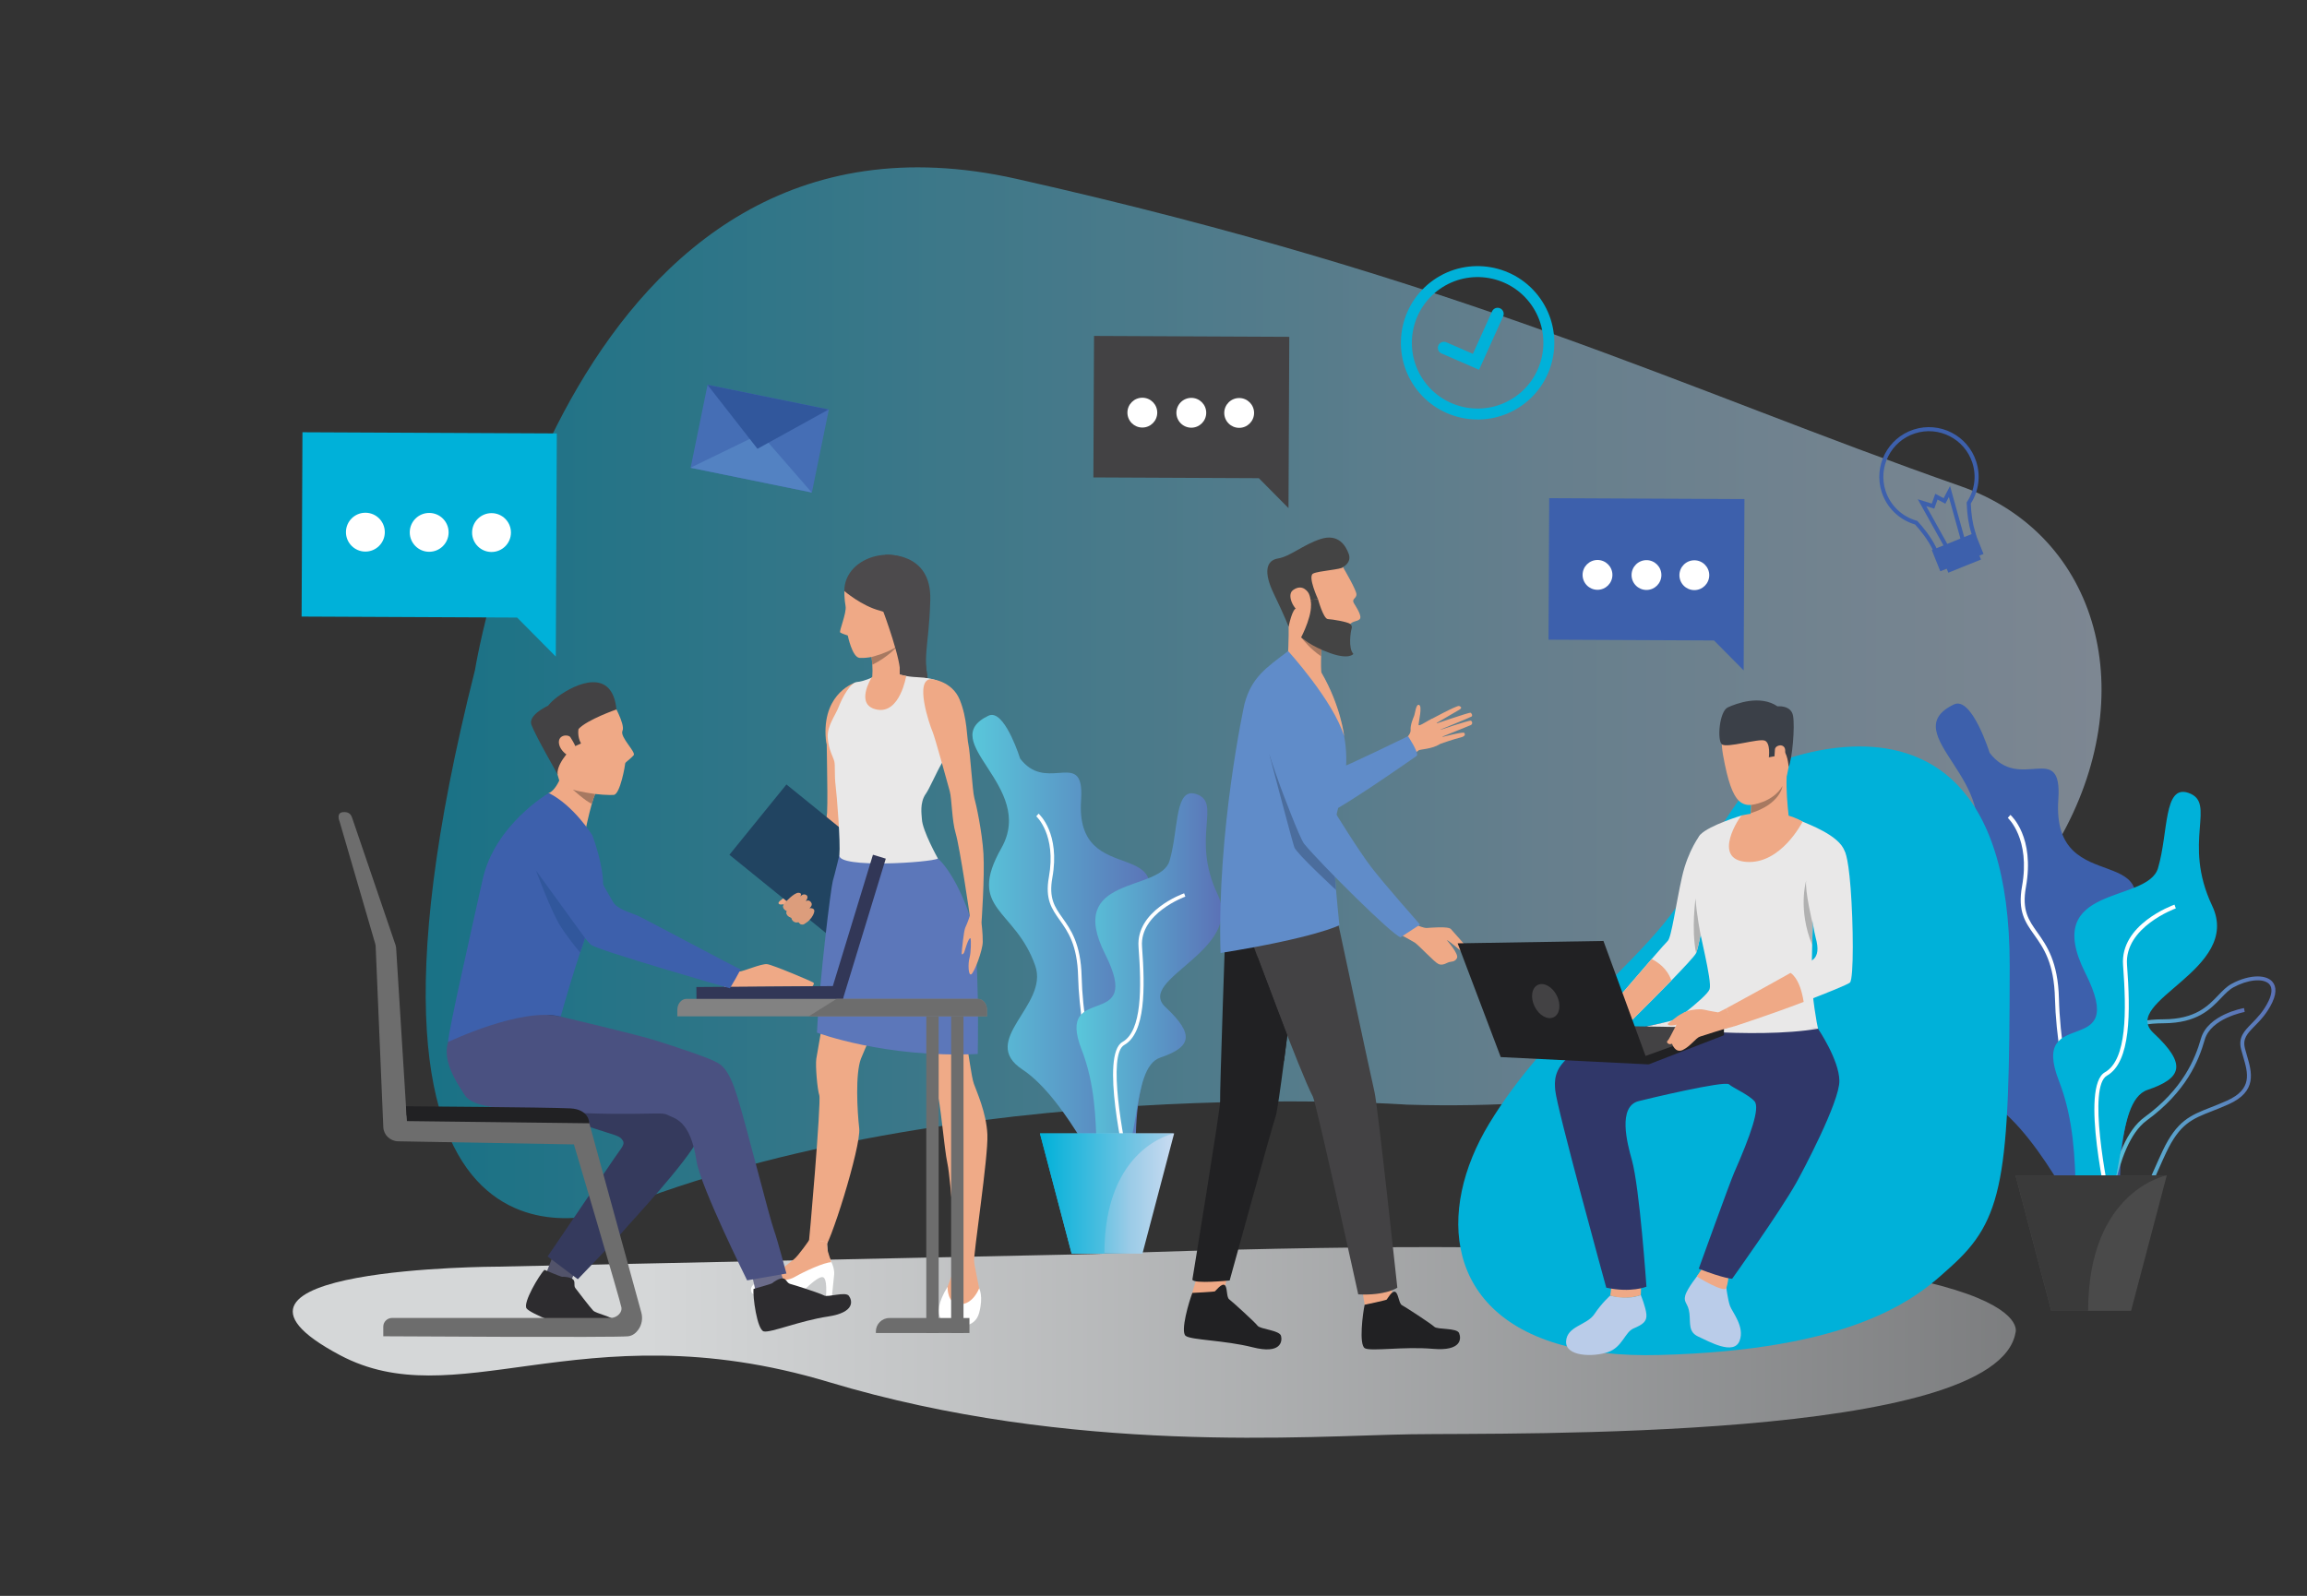 <svg xmlns="http://www.w3.org/2000/svg" xmlns:xlink="http://www.w3.org/1999/xlink" id="Layer_1" x="0px" y="0px" width="738.095px" height="510.714px" viewBox="0 0 738.095 510.714" xml:space="preserve"><rect x="0" y="0" width="738.095" height="510.714" fill="#333333" stroke="none"/><g>	<defs>		<rect id="SVGID_1_" width="738.095" height="510.714"></rect>	</defs>	<clipPath id="SVGID_2_">		<use xlink:href="#SVGID_1_"></use>	</clipPath>	<g clip-path="url(#SVGID_2_)">		<defs>			<rect id="SVGID_3_" x="657.241" width="80.854" height="406.082"></rect>		</defs>		<clipPath id="SVGID_4_">			<use xlink:href="#SVGID_3_"></use>		</clipPath>	</g>	<g clip-path="url(#SVGID_2_)">		<defs>			<path id="SVGID_5_" d="M349.813,401.332l-190.596,4.028c0,0-103.435,0.195-50.443,28.327c18.31,9.722,37.287,6.52,60.874,3.317    c25.05-3.4,55.299-6.801,95.466,5.278c77.987,23.453,153.722,17.218,186.254,16.722c32.532-0.495,187.435,2.423,193.475-32.543    c0,0,10.474-27.361-186.28-27.361C427.692,399.101,391.727,399.773,349.813,401.332"></path>		</defs>		<clipPath id="SVGID_6_">			<use xlink:href="#SVGID_5_"></use>		</clipPath>					<linearGradient id="SVGID_7_" gradientUnits="userSpaceOnUse" x1="0" y1="510.708" x2="1" y2="510.708" gradientTransform="matrix(551.273 0 0 -551.273 207.5 281972.656)">			<stop offset="0" style="stop-color:#D5D7D8"></stop>			<stop offset="1" style="stop-color:#656668"></stop>		</linearGradient>		<rect x="55.782" y="399.101" clip-path="url(#SVGID_6_)" fill="url(#SVGID_7_)" width="599.534" height="66.636"></rect>	</g>	<g clip-path="url(#SVGID_2_)">		<defs>			<rect id="SVGID_8_" width="738.095" height="510.714"></rect>		</defs>		<clipPath id="SVGID_9_">			<use xlink:href="#SVGID_8_"></use>		</clipPath>		<g opacity="0.5" clip-path="url(#SVGID_9_)">			<g>				<defs>					<rect id="SVGID_10_" x="136.195" y="53.56" width="536.167" height="336.283"></rect>				</defs>				<clipPath id="SVGID_11_">					<use xlink:href="#SVGID_10_"></use>				</clipPath>				<g clip-path="url(#SVGID_11_)">					<defs>						<path id="SVGID_12_" d="M151.976,214.381c0,0,30.162-189.324,173.244-157.138c143.081,32.186,212.803,67.039,302.104,98.369       c89.301,31.329,53.534,204.914-177.296,197.9c0,0-144.132-10.274-254.166,33.938       C195.863,387.449,99.156,423.661,151.976,214.381"></path>					</defs>					<clipPath id="SVGID_13_">						<use xlink:href="#SVGID_12_"></use>					</clipPath>											<linearGradient id="SVGID_14_" gradientUnits="userSpaceOnUse" x1="0" y1="510.71" x2="1" y2="510.71" gradientTransform="matrix(536.166 0 0 -536.166 136.25 274048.938)">						<stop offset="0" style="stop-color:#00B1D9"></stop>						<stop offset="0.666" style="stop-color:#9ACBE7"></stop>						<stop offset="1" style="stop-color:#C8DBF1"></stop>					</linearGradient>					<rect x="99.156" y="25.057" clip-path="url(#SVGID_13_)" fill="url(#SVGID_14_)" width="617.469" height="398.604"></rect>				</g>			</g>		</g>		<path clip-path="url(#SVGID_9_)" fill="#3D60AC" d="M625.14,225.436c5.72-2.734,11.413,15.475,11.413,15.475   c9.723,12.847,23.311-4.244,21.981,14.962c-2.325,33.606,38.682,10.567,19.763,45.653c-18.917,35.086,16.705,19.839,4.947,48.13   c-11.756,28.289,3.481,62.032-14.207,48.165c0,0-15.575-34.156-31.639-44.723c-16.063-10.569,9.623-23.108,4.598-37.463   c-7.299-20.847-24.888-20.027-12.207-42.432C642.471,250.799,605.694,234.736,625.14,225.436"></path>		<path clip-path="url(#SVGID_9_)" fill="#FFFFFF" d="M674.64,384.967c-7.669-5.393-16.642-42.972-17.178-65.354   c-0.274-11.465-3.663-16.243-6.653-20.458c-2.857-4.028-5.327-7.506-3.89-15.495c2.749-15.267-4.477-21.856-4.551-21.921   l0.836-0.955c0.323,0.282,7.847,7.079,4.964,23.102c-1.345,7.464,0.871,10.585,3.675,14.536c2.941,4.147,6.604,9.309,6.887,21.159   c0.576,24.022,9.749,59.504,16.639,64.351L674.64,384.967z"></path>	</g>	<g clip-path="url(#SVGID_2_)">		<defs>			<path id="SVGID_15_" d="M674.518,386.159c-2.487-0.504-4.105-1.785-4.813-3.811c-1.822-5.211,2.535-14.33,6.384-18.912    c0.282-0.336,6.898-8.4,6.17-19.942c-0.118-1.878-0.313-3.604-0.483-5.128c-0.451-4.035-0.777-6.951,0.72-8.634    c1.369-1.537,4.365-2.233,9.715-2.26c10.743-0.051,14.985-4.492,18.393-8.061c1.364-1.429,2.541-2.662,3.948-3.431    c4.542-2.479,9.412-2.978,11.329-1.16c1.456,1.38,0.768,3.744-0.064,5.485c-1.589,3.32-3.597,5.371-5.369,7.18    c-2.465,2.516-4.412,4.502-3.426,8.358c0.194,0.754,0.418,1.521,0.643,2.286c1.566,5.358,3.045,10.419-5.156,14.106    c-1.926,0.865-3.688,1.558-5.248,2.171c-6.49,2.545-10.777,4.228-15.373,13.929c-0.854,1.804-1.606,3.51-2.334,5.157    c-3.467,7.856-5.732,12.992-12.038,12.992C676.604,386.486,675.611,386.379,674.518,386.159 M713.942,314.87    c-1.579,0.863-2.882,2.225-4.259,3.666c-3.24,3.394-7.276,7.62-17.48,7.668c-5.818,0.026-9.006,0.831-10.657,2.687    c-1.873,2.104-1.52,5.256-1.032,9.618c0.17,1.506,0.362,3.217,0.479,5.064c0.693,11.021-5.813,18.974-5.876,19.05    c-3.886,4.631-8.677,14.232-6.61,20.143c0.866,2.479,2.805,4.039,5.76,4.635c1.18,0.24,2.252,0.353,3.241,0.353    c7.137-0.002,9.751-5.92,13.204-13.747c0.725-1.642,1.473-3.336,2.32-5.127c4.381-9.245,8.261-10.771,14.688-13.292    c1.572-0.616,3.352-1.315,5.306-2.193c9.21-4.139,7.427-10.237,5.854-15.619c-0.221-0.754-0.441-1.503-0.629-2.244    c-0.81-3.165,0.745-4.752,3.101-7.156c1.751-1.786,3.93-4.009,5.608-7.52c1.838-3.843,0.902-5.904-0.208-6.956    c-1.007-0.953-2.582-1.421-4.455-1.421C719.826,312.478,716.835,313.291,713.942,314.87"></path>		</defs>		<clipPath id="SVGID_16_">			<use xlink:href="#SVGID_15_"></use>		</clipPath>					<linearGradient id="SVGID_17_" gradientUnits="userSpaceOnUse" x1="0" y1="510.714" x2="1" y2="510.714" gradientTransform="matrix(59.991 0 0 -59.991 668 30988.375)">			<stop offset="0" style="stop-color:#59C7DB"></stop>			<stop offset="1" style="stop-color:#5B71B6"></stop>		</linearGradient>		<rect x="666.439" y="312.478" clip-path="url(#SVGID_16_)" fill="url(#SVGID_17_)" width="62.357" height="75.275"></rect>	</g>	<g clip-path="url(#SVGID_2_)">		<defs>			<path id="SVGID_18_" d="M704.16,332.387c-1.855,6.495-5.75,16.173-18.104,25.179c-11.259,8.207-12.856,36.252-12.919,37.441    l1.266,0.066c0.015-0.284,1.624-28.628,12.4-36.481c12.671-9.239,16.67-19.181,18.577-25.855    c1.968-6.889,12.678-8.862,12.785-8.883l-0.221-1.25C717.472,322.687,706.347,324.733,704.16,332.387"></path>		</defs>		<clipPath id="SVGID_19_">			<use xlink:href="#SVGID_18_"></use>		</clipPath>					<linearGradient id="SVGID_20_" gradientUnits="userSpaceOnUse" x1="-4.882813e-004" y1="510.714" x2="1" y2="510.714" gradientTransform="matrix(45.028 0 0 -45.028 673.125 23355.363)">			<stop offset="0" style="stop-color:#59C7DB"></stop>			<stop offset="1" style="stop-color:#5B71B6"></stop>		</linearGradient>		<rect x="673.137" y="322.604" clip-path="url(#SVGID_19_)" fill="url(#SVGID_20_)" width="45.028" height="72.47"></rect>	</g>	<g clip-path="url(#SVGID_2_)">		<defs>			<rect id="SVGID_21_" width="738.095" height="510.714"></rect>		</defs>		<clipPath id="SVGID_22_">			<use xlink:href="#SVGID_21_"></use>		</clipPath>		<path clip-path="url(#SVGID_22_)" fill="#00B1D9" d="M700.148,253.739c-8.003-2.744-6.341,12.681-9.723,24.094   c-3.382,11.414-37.622,4.979-23.249,33.559c14.37,28.58-18.177,9.56-8.455,34.499c9.724,24.94,0.846,51.614,11.414,44.829   c10.566-6.785,5.938-38.19,16.927-41.923c10.99-3.732,12.784-8.083,1.902-18.229c-10.882-10.145,28.515-20.219,18.791-40.702   C698.035,269.38,709.395,256.91,700.148,253.739"></path>		<path clip-path="url(#SVGID_22_)" fill="#FFFFFF" d="M675.039,389.526c-1.007-4.271-9.603-41.846-1.583-46.387   c7.07-4.003,6.896-19.572,5.793-34.274c-0.976-13.016,15.739-19.098,16.451-19.352l0.424,1.196   c-0.165,0.059-16.515,6.013-15.61,18.061c1.133,15.1,1.254,31.12-6.431,35.473c-6.092,3.449-0.483,33.646,2.19,44.991   L675.039,389.526z"></path>		<polygon clip-path="url(#SVGID_22_)" fill="#4A4A4A" points="693.232,376.146 681.807,419.498 656.27,419.498 644.843,376.146      "></polygon>		<path clip-path="url(#SVGID_22_)" fill="#3A3A3A" d="M693.232,376.146c0,0-25.155,4.724-25.155,43.352H656.27l-11.427-43.352   H693.232z"></path>	</g>	<g clip-path="url(#SVGID_2_)">		<defs>			<path id="SVGID_23_" d="M316.258,229.036c-17.25,8.249,15.375,22.5,4.125,42.375c-11.249,19.875,4.353,19.148,10.829,37.643    c4.456,12.732-18.328,23.856-4.079,33.231s28.067,39.674,28.067,39.674c15.69,12.301,2.174-17.632,12.604-42.729    c10.428-25.097-21.173-11.569-4.39-42.694c16.782-31.124-19.595-10.688-17.532-40.499c0.646-9.335-2.681-9.003-7.242-8.67    c-3.76,0.274-8.36,0.549-12.259-4.603c0,0-4.368-13.976-9.062-13.976C316.967,228.787,316.612,228.866,316.258,229.036"></path>		</defs>		<clipPath id="SVGID_24_">			<use xlink:href="#SVGID_23_"></use>		</clipPath>					<linearGradient id="SVGID_25_" gradientUnits="userSpaceOnUse" x1="0" y1="510.633" x2="1" y2="510.633" gradientTransform="matrix(58.849 0 0 -58.849 311.125 30361.973)">			<stop offset="0" style="stop-color:#59C7DB"></stop>			<stop offset="1" style="stop-color:#5B71B6"></stop>		</linearGradient>		<rect x="299.008" y="228.787" clip-path="url(#SVGID_24_)" fill="url(#SVGID_25_)" width="81.188" height="165.472"></rect>	</g>	<g clip-path="url(#SVGID_2_)">		<defs>			<rect id="SVGID_26_" width="738.095" height="510.714"></rect>		</defs>		<clipPath id="SVGID_27_">			<use xlink:href="#SVGID_26_"></use>		</clipPath>		<path clip-path="url(#SVGID_27_)" fill="#FFFFFF" d="M360.169,370.555c-6.803-4.782-14.763-38.119-15.237-57.977   c-0.244-10.17-3.25-14.408-5.904-18.146c-2.534-3.573-4.725-6.659-3.45-13.745c2.439-13.544-3.971-19.392-4.036-19.446   l0.742-0.847c0.285,0.249,6.959,6.279,4.403,20.492c-1.194,6.619,0.772,9.39,3.259,12.896c2.61,3.678,5.859,8.256,6.11,18.771   c0.51,21.31,8.648,52.784,14.76,57.084L360.169,370.555z"></path>	</g>	<g clip-path="url(#SVGID_2_)">		<defs>			<path id="SVGID_28_" d="M374.173,275.517c-3,10.125-33.375,4.417-20.624,29.771c12.749,25.353-16.125,8.479-7.5,30.604    c8.625,22.123,0.75,45.785,10.125,39.768c9.374-6.019,5.268-33.879,15.017-37.191c9.749-3.309,11.341-7.171,1.688-16.171    c-9.653-9,25.295-17.935,16.669-36.107c-8.624-18.172,1.453-29.234-6.749-32.046c-0.563-0.193-1.073-0.285-1.535-0.285    C375.904,253.857,376.936,266.195,374.173,275.517"></path>		</defs>		<clipPath id="SVGID_29_">			<use xlink:href="#SVGID_28_"></use>		</clipPath>					<linearGradient id="SVGID_30_" gradientUnits="userSpaceOnUse" x1="0" y1="510.66" x2="1" y2="510.66" gradientTransform="matrix(46.518 0 0 -46.518 344.406 24072.539)">			<stop offset="0" style="stop-color:#59C7DB"></stop>			<stop offset="1" style="stop-color:#5B71B6"></stop>		</linearGradient>		<rect x="337.424" y="253.857" clip-path="url(#SVGID_29_)" fill="url(#SVGID_30_)" width="60.749" height="127.82"></rect>	</g>	<g clip-path="url(#SVGID_2_)">		<defs>			<rect id="SVGID_31_" width="738.095" height="510.714"></rect>		</defs>		<clipPath id="SVGID_32_">			<use xlink:href="#SVGID_31_"></use>		</clipPath>		<path clip-path="url(#SVGID_32_)" fill="#FFFFFF" d="M360.523,374.6c-0.894-3.789-8.518-37.12-1.404-41.148   c6.272-3.552,6.118-17.364,5.138-30.406c-0.865-11.546,13.962-16.94,14.595-17.166l0.375,1.062   c-0.146,0.053-14.649,5.334-13.848,16.021c1.006,13.395,1.113,27.608-5.705,31.468c-5.403,3.061-0.428,29.848,1.945,39.911   L360.523,374.6z"></path>	</g>	<g clip-path="url(#SVGID_2_)">		<defs>			<polygon id="SVGID_33_" points="332.721,362.73 342.858,401.188 365.511,401.188 375.646,362.73    "></polygon>		</defs>		<clipPath id="SVGID_34_">			<use xlink:href="#SVGID_33_"></use>		</clipPath>					<linearGradient id="SVGID_35_" gradientUnits="userSpaceOnUse" x1="0" y1="510.714" x2="1" y2="510.714" gradientTransform="matrix(42.926 0 0 -42.926 332.719 22304.891)">			<stop offset="0" style="stop-color:#00B1D9"></stop>			<stop offset="0.666" style="stop-color:#9ACBE7"></stop>			<stop offset="1" style="stop-color:#C8DBF1"></stop>		</linearGradient>		<rect x="332.721" y="362.73" clip-path="url(#SVGID_34_)" fill="url(#SVGID_35_)" width="42.925" height="38.457"></rect>	</g>	<g clip-path="url(#SVGID_2_)">		<defs>			<path id="SVGID_36_" d="M332.721,362.73l10.137,38.457h10.474c0-34.268,22.314-38.457,22.314-38.457H332.721z"></path>		</defs>		<clipPath id="SVGID_37_">			<use xlink:href="#SVGID_36_"></use>		</clipPath>					<linearGradient id="SVGID_38_" gradientUnits="userSpaceOnUse" x1="-4.882813e-004" y1="510.714" x2="1" y2="510.714" gradientTransform="matrix(61.121 0 0 -61.121 332.719 31597.266)">			<stop offset="0" style="stop-color:#00B1D9"></stop>			<stop offset="0.666" style="stop-color:#9ACBE7"></stop>			<stop offset="1" style="stop-color:#C8DBF1"></stop>		</linearGradient>		<rect x="332.721" y="362.73" clip-path="url(#SVGID_37_)" fill="url(#SVGID_38_)" width="42.925" height="38.457"></rect>	</g>	<g clip-path="url(#SVGID_2_)">		<defs>			<rect id="SVGID_39_" width="738.095" height="510.714"></rect>		</defs>		<clipPath id="SVGID_40_">			<use xlink:href="#SVGID_39_"></use>		</clipPath>		<path clip-path="url(#SVGID_40_)" fill="#EFA986" d="M273.78,218.38c0,0-10.279,3.019-9.649,16.992   C264.762,249.346,273.78,218.38,273.78,218.38"></path>		<path clip-path="url(#SVGID_40_)" fill="#EFA986" d="M274.727,218.38c0,0-0.793,1.079,0.198,8.031   c0.992,6.953-0.887,9.862-1.111,12.754c-0.224,2.894-3.619,21.581-3.71,22.406c-0.092,0.828-0.549,10.775-1.871,13.413   c-1.324,2.64-11.053,17.598-11.184,18.344c-0.13,0.748-4.725-2.604-4.725-2.604s8.736-18.175,9.303-19.967   c0.703-2.226,2.853-7.737,2.985-10.621c0.323-7.05-0.316-23.423-0.069-26.989C265.008,226.471,270.269,219.442,274.727,218.38"></path>		<path clip-path="url(#SVGID_40_)" fill="#EFAA87" d="M261.625,278.046c0,0-1.531,3.362-2.436,3.571   c-0.903,0.208-1.98,1.329-2.756,1.674c-0.775,0.344-3.214,0.53-3.87,1.168c-0.267,0.261-1.294,2.504-1.895,2.974   s-1.932,1.277-1.52,1.783c0.411,0.504,1.794,0.108,1.794,0.108s-0.521,0.462-0.298,1.021c0.435,1.087,1.164,1.136,1.164,1.136   s-0.235,0.815,0.061,1.22c0.649,0.893,1.356,0.918,1.356,0.918s0.061,0.631,0.627,1.123c0.725,0.629,1.619,0.271,1.619,0.271   s0.723,1.001,1.392,0.805c0.67-0.192,1.059-0.692,1.536-0.984c0.478-0.292,3.817-4.133,5.05-7.725   c1.233-3.593,3.372-6.511,3.372-6.511L261.625,278.046z"></path>					<rect x="246.897" y="253.303" transform="matrix(-0.63 0.777 -0.777 -0.63 641.524 249.239)" clip-path="url(#SVGID_40_)" fill="#214461" width="28.962" height="48.33"></rect>		<path clip-path="url(#SVGID_40_)" fill="#DC9D7C" d="M251.129,288.88c0,0,2.911-3.233,4.36-3.173   c1.451,0.062,0.462,1.286,0.462,1.286s0.957-1.227,1.988-0.576c1.031,0.65-0.2,2.022-0.2,2.022s0.97-0.737,1.732,0.285   c0.764,1.021-0.508,1.93-0.508,1.93s1.919-0.283,1.508,1.285c-0.694,2.646-3.551,3.939-3.551,3.939s-0.799,0.222-1.466-0.813   c0,0-1.794,0.688-2.287-1.393c0,0-2.1-0.483-1.433-2.159C251.734,291.514,249.524,290.739,251.129,288.88"></path>		<path clip-path="url(#SVGID_40_)" fill="#4C4A4C" d="M283.178,177.557c0,0,14.865-1.236,14.458,14.401   c-0.406,15.637-2.883,17.991,0.01,29.041c2.892,11.05-14.494-6.276-14.494-6.276L283.178,177.557z"></path>		<path clip-path="url(#SVGID_40_)" fill="#EFAA87" d="M299.375,274.19c0,0,5.474,6.976,7.406,11.594   c1.932,4.614,5.153,14.729,4.723,22.564c-0.429,7.837-3.004,22.541-2.253,25.868c0.751,3.328,1.501,10.2,2.307,12.56   c0.806,2.361,4.024,9.229,4.347,16.313c0.323,7.085-4.509,38.213-4.293,41.11c0.215,2.899-5.475,1.181-5.475,1.181   s-1.931-28.121-3.005-32.952c-1.073-4.831-2.361-21.252-3.327-22.432c-0.967-1.182-3.608-13.417-3.199-15.349   c0.408-1.934-10.541-30.914-11.185-36.71c-0.644-5.797-16.788-23.748-16.788-23.748S282.738,268.796,299.375,274.19"></path>		<path clip-path="url(#SVGID_40_)" fill="#EFAA87" d="M273.25,274.19c0,0-0.279,2.925-0.602,3.998   c-0.322,1.071-7.728,28.444-8.479,38.965c-0.752,10.517-2.683,19.438-3.005,21.686c-0.323,2.248,0.322,9.762,0.965,11.695   c0.643,1.931-3.22,47.549-3.542,48.623c-0.322,1.072,2.577,1.394,4.616,1.072c2.04-0.321,12.343-33.488,11.699-39.069   c-0.644-5.583-1.287-17.483,0.537-22.321c1.825-4.836,18.248-39.828,18.354-41.974C293.9,294.717,300.899,257.742,273.25,274.19"></path>		<path clip-path="url(#SVGID_40_)" fill="#EFAA87" d="M306.239,401.96c0,0-0.529,3.705-1.107,4.717   c-0.579,1.011-2.165,6.159-2.888,7.123c-0.722,0.962-2.31,8.18,0,9.046c2.309,0.866,7.749,2.309,9.576-0.576   c1.83-2.889,2.069-5.777,1.781-7.991c-0.288-2.213-2.483-12.374-2.454-13.379C311.178,399.896,306.239,401.96,306.239,401.96"></path>		<path clip-path="url(#SVGID_40_)" fill="#FFFFFF" d="M303.166,411.799c0,0-0.247,5.608,3.987,5.608   c4.236,0,6.112-5.104,6.112-5.104s1.444,2.506,0,7.849c-1.445,5.339-7.459,4.233-8.806,4.041   C303.111,424,296.725,422.311,303.166,411.799"></path>		<path clip-path="url(#SVGID_40_)" fill="#FFFFFF" d="M259.044,396.922c0,0-2.994,5.354-4.771,6.439   c-2.215,1.354-6.515,5.689-8.016,5.891c-1.504,0.199-6.902,1.156-5.859,4.204c0.855,2.497,13.731,2.142,15.183,0.89   c1.453-1.252,5.796-5.745,7.548-5.646c1.753,0.102,1.102,6.481,1.102,6.481h1.902c0,0,0.665-6.208,0.745-7.275   c0.237-3.159-2.015-5.483-2.116-7.285c-0.099-1.803-0.202-3.146-0.202-3.146L259.044,396.922z"></path>		<path clip-path="url(#SVGID_40_)" fill="#EFAA87" d="M246.687,409.105c0,0,4.245,1.466,7.512-0.41   c3.266-1.878,9.536-4.73,11.753-4.751c0,0-1.208-3.697-1.234-4.111c-0.025-0.414-0.157-2.36-0.157-2.36l-5.481-0.878   c0,0-3.557,5.219-5.122,6.448C252.39,404.271,248.375,407.336,246.687,409.105"></path>		<path clip-path="url(#SVGID_40_)" fill="#5C77BA" d="M268.542,273.708c0,0-1.528,6.357-2.093,8.211   c-0.563,1.851-4.181,30.576-5.071,48.544c0,0,21.655,8.209,51.441,6.841c0,0,0.725-33.005-2.011-42.343   c-2.739-9.34-7.694-18.077-11.433-20.771C296.048,271.792,268.542,273.708,268.542,273.708"></path>		<path clip-path="url(#SVGID_40_)" fill="#E9E8E8" d="M264.821,236.105c0.241,3.785,1.79,6.205,2.112,7.573   c0.322,1.369,0,4.509,0.402,7.65c0.403,3.138,1.61,18.112,1.207,22.38c-0.402,4.265,29.286,2.338,31.539,1.05   c0,0-5-8.939-5.134-12.644c-0.046-1.272-0.806-5.233,1.288-8.13c1.105-1.529,3.154-6.4,5.2-9.959c0,0-0.379-0.738,0,0   c0.794-1.381,1.624-2.757,2.204-3.781c0.756-1.338,1.177-2.924,1.177-2.924s1.32-16.423-2.302-18.274   c-3.623-1.852-5.554-2.173-9.096-2.335s-5.878-0.885-5.878-0.885l-8.291,0.885c0,0-2.926,1.37-5.018,1.533   c-2.093,0.16-4.651,4.707-5.917,8.001C267.271,228.959,264.579,232.321,264.821,236.105"></path>		<path clip-path="url(#SVGID_40_)" fill="#EFA986" d="M298.015,217.333c0,0,6.562,0.544,9.029,6.575   c2.468,6.031,2.26,12.155,2.794,14.382c0.535,2.229,1.319,15.133,1.881,17.04c0.562,1.906,2.493,10.75,2.925,17.897   c0.432,7.149-0.633,22.224-0.633,22.224l-3.637-1.766c0,0-3.237-22.354-4.64-27.081c-1.2-4.041-1.2-10.915-1.874-13.397   c-0.673-2.483-4.795-17.419-5.458-18.933C297.384,231.955,292.375,217.257,298.015,217.333"></path>		<path clip-path="url(#SVGID_40_)" fill="#EFA986" d="M284.632,179.141c-3.685-0.604-12.116,0.32-14.506,9.995   c0,0-0.005,2.683,0.4,4.834c0.404,2.153-2.161,8.074-1.71,8.432c0.452,0.357,2.418,0.974,2.418,0.974s1.395,6.947,3.754,7.159   c2.357,0.21,11.472-0.609,16.618-8.463C296.753,194.215,299.511,181.576,284.632,179.141"></path>		<path clip-path="url(#SVGID_40_)" fill="#EFA986" d="M278.515,207.842c0,0,0.181,0.972,0.35,2.402   c0.087,0.733,0.17,1.582,0.223,2.483c0.147,2.494,0.072,5.379-0.779,7.21c0,0,4.625,2.812,9.572-4.068   c0,0-0.489-8.536,2.353-13.075C293.076,198.258,278.515,207.842,278.515,207.842"></path>		<path clip-path="url(#SVGID_40_)" fill="#4C4A4C" d="M270.126,189.136c0,0,5.547,4.788,11.42,6.299   c5.875,1.512,8.985,8.109,8.985,8.109s10.394-10.366,4.121-20.427S270.137,177.543,270.126,189.136"></path>		<path clip-path="url(#SVGID_40_)" fill="#A77961" d="M278.865,210.245c0.087,0.732,0.17,1.582,0.223,2.482   c5.181-2.513,8.037-5.958,8.037-5.958C284.079,208.949,278.865,210.245,278.865,210.245"></path>		<path clip-path="url(#SVGID_40_)" fill="#4C4A4C" d="M282.627,195.779c0,0,6.008,16.158,5.289,20.047c0,0,3.181-0.548,8.844,1.183   C296.76,217.009,294.023,188.185,282.627,195.779"></path>		<path clip-path="url(#SVGID_40_)" fill="#EFA986" d="M289.923,216.347c0,0-1.979,12.116-9.305,10.749   c-7.326-1.37-1.769-10.248-1.769-10.248S282.102,214.122,289.923,216.347"></path>		<path clip-path="url(#SVGID_40_)" fill="#EFA986" d="M310.287,293.072c0,0-0.576,1.918-1.481,3.849   c-0.442,0.943-1.102,7.291-1.126,8.116c-0.022,0.691,0.466,0.318,0.735-0.117c0.153-0.252,0.736-2.42,1.23-3.559   c0.416-0.955,0.74-1.302,0.888-0.973c0.15,0.333,0.156,4.445-0.35,6.162c-0.505,1.719-0.417,5.774,0.545,5.262   c0.964-0.512,3.663-7.631,3.688-10.385c0.025-2.756-0.397-6.085-0.397-6.085L310.287,293.072z"></path>		<polygon clip-path="url(#SVGID_40_)" fill="#EFA986" points="380.942,415.379 383.02,408.488 392.348,409.829 391.064,416.028      "></polygon>		<polygon clip-path="url(#SVGID_40_)" fill="#EFA986" points="436.074,414.225 436.596,417.564 445.631,415.896 445.061,410.901      "></polygon>		<path clip-path="url(#SVGID_40_)" fill="#212123" d="M414.793,307.097c0,0-1.401,11.975-2.941,24.247   c-0.351,2.792-0.708,5.6-1.057,8.283c-1.148,8.821-2.214,16.322-2.668,17.639c-1.225,3.541-14.713,52.514-14.713,52.514   s-11.486,1.185-11.931-0.265c0,0,9.044-55.109,8.879-57.117c-0.168-2.007,1.803-58.649,1.803-58.649   S414.12,303.841,414.793,307.097"></path>		<path clip-path="url(#SVGID_40_)" fill="#434244" d="M426.929,289.901c0,0,11.836,55.395,12.842,59.635   c1.003,4.237,7.285,62.563,7.285,62.563s-3.682,2.58-12.505,2.133c0,0-13.422-61.214-14.494-63.246   c-4.157-7.886-18.563-46.985-20.571-52.453c-2.008-5.467-7.562-10.988-7.562-10.988S406.435,279.05,426.929,289.901"></path>		<path clip-path="url(#SVGID_40_)" fill="#EFA986" d="M457.64,230.298c0,0,8.353-4.549,9.136-4.362   c0.781,0.188,0.975,0.679,0.21,1.138c-0.766,0.459-7.956,4.643-7.956,4.643s10.69-3.636,11.367-3.632   c0.396,0.002,0.821,0.927,0.433,1.213c-0.389,0.286-10.807,4.53-10.807,4.53s9.986-3.374,10.548-3.191   c0.49,0.159,0.68,1.118-0.046,1.423c-0.726,0.305-9.842,3.991-9.842,3.991s7.401-1.972,7.782-1.517   c0.233,0.278,0.638,1.06-1.285,1.506c-1.924,0.445-6.37,2.002-6.37,2.002L457.64,230.298z"></path>		<path clip-path="url(#SVGID_40_)" fill="#EFA986" d="M448.773,237.107c0,0,2.665-1.681,2.531-3.534   c-0.112-1.576,0.813-3.731,1.095-4.394c0.379-0.886,0.603-4.048,1.643-3.578c1.043,0.471-0.132,5.224-0.193,6.267   c-0.061,1.045,3.47-1.815,4.487-1.807c1.02,0.008,4.979,6.396,2.352,8.066c-2.627,1.668-6.424,1.629-6.835,2.019   c-0.41,0.39-1.869,1.294-1.869,1.294L448.773,237.107z"></path>		<path clip-path="url(#SVGID_40_)" fill="#608CC9" d="M421.105,230.143c0,0,6.081,15.751,7.327,15.688   c1.245-0.061,22.054-10.232,22.054-10.232s3.756,5.662,2.731,6.337c-1.427,0.943-28.332,19.952-30.382,18.962   c-2.049-0.989-2.976-13.248-2.976-13.248S414.754,230.829,421.105,230.143"></path>		<path clip-path="url(#SVGID_40_)" fill="#EFA986" d="M422.914,205.692c0,0-0.044,0.587-0.096,1.495   c-0.039,0.668-0.082,1.509-0.116,2.421c-0.092,2.466-0.112,5.434,0.217,6.781c0.614,2.524-10.809-7.733-10.809-7.733   s0.567-8.365-0.295-17.703C410.954,181.617,422.914,205.692,422.914,205.692"></path>		<path clip-path="url(#SVGID_40_)" fill="#608CC9" d="M427.399,261.706c-0.772,4.055-0.82,9.347-0.508,15.275   c0.131,2.52,0.322,5.149,0.556,7.843c0.314,3.671,0.7,7.467,1.07,11.273c0,0-7.682,4.005-38.02,8.887   c-1.207-39.354,7.643-79.65,7.643-79.65c2.253-8.542,6.935-11.633,13.988-16.967c0.041,0,0.998,0.081,10.347,6.775   c0.677,0.483,4.047,6.726,5.985,13.628c3.436,12.219,2.559,18.55,0.113,28.003c-0.265,1.055-0.547,2.148-0.821,3.298   C427.625,260.596,427.513,261.143,427.399,261.706"></path>		<path clip-path="url(#SVGID_40_)" fill="#A77961" d="M422.818,207.187c-0.039,0.668-0.098,1.964-0.132,2.872   c-3.74-2.6-5.495-5.035-6.409-6.069C417.994,205.694,422.818,207.187,422.818,207.187"></path>		<path clip-path="url(#SVGID_40_)" fill="#212123" d="M411.852,331.344c-0.351,2.792-0.708,5.6-1.057,8.283   c0-0.001-0.003-0.001-0.003-0.002c-4.261-10.777-8.544-33.493-8.63-33.9C402.758,307.333,411.852,331.344,411.852,331.344"></path>		<path clip-path="url(#SVGID_40_)" fill="#EFA986" d="M412.127,208.368c0,0,14.354,15.735,17.924,27.23   c0,0-0.995-9.536-7.312-20.419C422.739,215.179,418.303,208.457,412.127,208.368"></path>		<path clip-path="url(#SVGID_40_)" fill="#EFA986" d="M430.033,182.137c0,0,3.936,6.675,3.948,8.074s-1.677,1.403-0.792,2.866   c0.886,1.463,2.685,4.205,1.818,5.094c-0.867,0.887-2.935,0.452-3.363,2.357c-0.429,1.904-2.834,7.703-5.477,7.692   c-2.646-0.011-11.742-4.597-12.348-6.464c-0.606-1.866-4.061-12.278-5.159-14.283c-1.101-2.004,18.048-11.668,19.71-8.502   L430.033,182.137z"></path>		<path clip-path="url(#SVGID_40_)" fill="#444444" d="M429.68,181.464c0,0,2.847-1.386,1.829-4.202   c-1.017-2.815-3.438-6.555-8.997-4.762c-5.558,1.795-9.761,5.6-13.602,6.219c-3.84,0.621-4.732,4.363-1.355,11.338   c3.376,6.975,4.731,10.517,4.731,10.517s1.161-6.125,2.62-5.892c1.457,0.232,3.804-3.734,3.804-3.734l0.389,1.025l2.593-0.173   c0,0-3.383-7.308-1.592-8.233C421.892,182.644,429.399,182.275,429.68,181.464"></path>		<path clip-path="url(#SVGID_40_)" fill="#444444" d="M421.691,191.8c0,0,1.719,6.253,3.143,6.322   c1.423,0.068,6.28,0.864,7.188,1.578c0,0,0.712,0.544,0.411,1.452c-0.299,0.908-1.156,6.317,0.563,8.112   c0,0-1.224,1.929-7.355-0.218c-6.132-2.146-9.362-5.057-9.362-5.057s4.397-8.37,2.821-12.016L421.691,191.8z"></path>		<path clip-path="url(#SVGID_40_)" fill="#EFA986" d="M418.705,189.883c0,0-1.787-3.374-5.027-1.03   c-2.36,1.703,0.776,7.396,3.219,7.282C419.339,196.022,420.03,192.84,418.705,189.883"></path>		<path clip-path="url(#SVGID_40_)" fill="#608CC9" d="M404.404,240.392l19.429-3.49c0,0-1.135-22.12-12.593-21.19   C399.782,216.639,401.331,227.255,404.404,240.392"></path>		<path clip-path="url(#SVGID_40_)" fill="#EFA986" d="M453.397,296.1c0,0,2.098,0.926,3.074,0.876   c0.979-0.047,6.985-0.646,7.768,0.387c0.781,1.032,6.545,6.851,5.764,7.732c-0.782,0.88-1.368,0.441-1.759,0   c-0.389-0.439-4.835-4.184-5.373-4.244c0,0,3.957,4.439,3.272,5.761c-0.683,1.321-1.904,1.075-2.638,1.321   c-0.733,0.242-1.953,1.173-3.272,0.586c-1.319-0.586-6.35-6.064-7.571-6.848c-1.222-0.781-6.984-3.777-7.033-4.072   C445.579,297.306,453.397,296.1,453.397,296.1"></path>		<path clip-path="url(#SVGID_40_)" fill="#212123" d="M436.597,417.564c0,0,6.815-1.443,7.053-1.657   c0.234-0.212,1.655-2.939,2.721-2.486c1.064,0.453,1.137,3.74,2.181,4.279c1.043,0.538,9.303,5.908,10.324,6.895   c1.02,0.986,7.192,0.286,7.933,2.02c0.739,1.73,0.871,5.851-8.369,5.045c-9.239-0.809-19.743,0.879-21.747-0.176   C434.686,430.427,436.01,420.23,436.597,417.564"></path>		<path clip-path="url(#SVGID_40_)" fill="#212123" d="M381.483,413.763c0,0,6.959-0.335,7.225-0.508s2.104-2.636,3.084-2.019   c0.979,0.618,0.524,3.874,1.469,4.573c0.944,0.696,8.238,7.32,9.087,8.458c0.85,1.137,7.055,1.434,7.508,3.262   c0.452,1.829-0.076,5.917-9.067,3.64c-8.991-2.273-19.631-2.291-21.439-3.651C377.537,426.154,380.476,416.3,381.483,413.763"></path>		<path clip-path="url(#SVGID_40_)" fill="#4B6D9D" d="M427.447,284.825c0,0-12.646-11.664-13.347-13.676   c-0.691-1.979-7.763-28.848-7.979-29.693l20.77,35.525C427.022,279.501,427.214,282.131,427.447,284.825"></path>		<path clip-path="url(#SVGID_40_)" fill="#608CC9" d="M419.311,223.858c0,0-2.762-9.454-12.74-5.227   c-5.491,2.33-5.592,9.29,3.145,33.301c0,0,6.076,16.37,7.585,18.185c5.477,6.592,28.024,29.039,30.789,29.843l6.235-4.074   c0,0-11.447-12.93-15.628-18.403c-4.202-5.504-11.444-17.317-11.444-17.317L419.311,223.858z"></path>		<polygon clip-path="url(#SVGID_40_)" fill="#434244" points="350.021,107.507 412.492,107.794 412.283,153.076 412.239,162.611    402.745,153.031 349.813,152.788   "></polygon>		<path clip-path="url(#SVGID_40_)" fill="#FFFFFF" d="M376.374,132.086c-0.009,2.636,2.121,4.779,4.757,4.787   c2.634,0.008,4.777-2.121,4.785-4.756c0.01-2.635-2.121-4.779-4.756-4.787S376.383,129.452,376.374,132.086"></path>		<path clip-path="url(#SVGID_40_)" fill="#FFFFFF" d="M360.704,132.038c-0.008,2.635,2.121,4.778,4.756,4.786   c2.637,0.008,4.779-2.122,4.787-4.756c0.008-2.635-2.121-4.777-4.757-4.787C362.855,127.273,360.712,129.402,360.704,132.038"></path>		<path clip-path="url(#SVGID_40_)" fill="#FFFFFF" d="M391.684,132.135c-0.007,2.636,2.122,4.778,4.758,4.787   c2.635,0.008,4.777-2.121,4.786-4.758c0.008-2.633-2.122-4.777-4.756-4.785C393.835,127.372,391.694,129.5,391.684,132.135"></path>		<polygon clip-path="url(#SVGID_40_)" fill="#3D60AC" points="495.643,159.436 558.115,159.724 557.907,205.004 557.863,214.541    548.369,204.96 495.435,204.717   "></polygon>		<path clip-path="url(#SVGID_40_)" fill="#FFFFFF" d="M521.997,184.016c-0.007,2.635,2.123,4.778,4.757,4.787   c2.635,0.007,4.777-2.123,4.786-4.757c0.01-2.635-2.121-4.778-4.756-4.787C524.149,179.251,522.006,181.381,521.997,184.016"></path>		<path clip-path="url(#SVGID_40_)" fill="#FFFFFF" d="M506.327,183.966c-0.007,2.635,2.121,4.778,4.757,4.786   c2.635,0.009,4.778-2.121,4.786-4.756c0.009-2.634-2.12-4.778-4.756-4.786C508.479,179.202,506.336,181.331,506.327,183.966"></path>		<path clip-path="url(#SVGID_40_)" fill="#FFFFFF" d="M537.309,184.064c-0.009,2.635,2.121,4.778,4.756,4.786   c2.636,0.009,4.778-2.12,4.787-4.756c0.007-2.635-2.121-4.777-4.757-4.786C539.46,179.3,537.317,181.429,537.309,184.064"></path>		<path clip-path="url(#SVGID_40_)" fill="#00B1D9" d="M473.203,118.335l-12.014-5.222c-0.985-0.427-1.438-1.572-1.009-2.558   c0.429-0.985,1.575-1.436,2.559-1.008l8.496,3.691l6.134-13.594c0.441-0.98,1.594-1.415,2.573-0.974   c0.978,0.442,1.413,1.594,0.972,2.573L473.203,118.335z"></path>		<path clip-path="url(#SVGID_40_)" fill="#00B1D9" d="M486.86,129.799c-11.077,7.784-26.423,5.105-34.207-5.973   c-7.784-11.078-5.104-26.422,5.973-34.206c11.077-7.783,26.423-5.105,34.207,5.974   C500.616,106.671,497.938,122.015,486.86,129.799 M460.643,92.49c-9.494,6.672-11.791,19.825-5.118,29.32   c6.671,9.494,19.824,11.791,29.318,5.119c9.496-6.671,11.792-19.825,5.12-29.32C483.29,88.115,470.138,85.819,460.643,92.49"></path>		<polygon clip-path="url(#SVGID_40_)" fill="#00B1D9" points="96.765,138.332 178.145,138.706 177.874,197.692 177.816,210.116    165.45,197.635 96.494,197.317   "></polygon>		<path clip-path="url(#SVGID_40_)" fill="#FFFFFF" d="M131.097,170.351c-0.011,3.432,2.763,6.223,6.196,6.233   c3.432,0.012,6.224-2.762,6.235-6.195c0.01-3.432-2.764-6.225-6.197-6.233C133.898,164.144,131.108,166.917,131.097,170.351"></path>		<path clip-path="url(#SVGID_40_)" fill="#FFFFFF" d="M110.683,170.286c-0.01,3.434,2.763,6.224,6.196,6.236   c3.433,0.011,6.225-2.763,6.235-6.196c0.011-3.434-2.763-6.224-6.195-6.235C113.486,164.08,110.695,166.853,110.683,170.286"></path>		<path clip-path="url(#SVGID_40_)" fill="#FFFFFF" d="M151.041,170.414c-0.011,3.433,2.763,6.224,6.195,6.234   c3.433,0.011,6.225-2.761,6.236-6.195c0.01-3.433-2.764-6.226-6.196-6.235C153.843,164.207,151.052,166.98,151.041,170.414"></path>		<path clip-path="url(#SVGID_40_)" fill="#EFA986" d="M232.494,310.36c0,0,2.661,0.534,3.932,0.573   c1.273,0.04,7.156-2.627,9.039-2.373c1.883,0.255,14.161,5.472,14.719,5.853c0.558,0.38-0.262,1.218-0.262,1.218l-28.191,0.334   L232.494,310.36z"></path>					<rect x="222.98" y="315.566" transform="matrix(1 -0.007 0.007 1 -2.388 1.867)" clip-path="url(#SVGID_40_)" fill="#323757" width="46.89" height="4.293"></rect>					<rect x="251.259" y="294.485" transform="matrix(0.292 -0.956 0.956 0.292 -89.296 472.58)" clip-path="url(#SVGID_40_)" fill="#323757" width="46.891" height="4.295"></rect>		<path clip-path="url(#SVGID_40_)" fill="#52536A" d="M184.26,406.448l-1.809,3.914c0,0-7.616-2.841-7.655-2.936   c-0.037-0.095,2.097-5.435,2.097-5.435L184.26,406.448z"></path>		<path clip-path="url(#SVGID_40_)" fill="#6B6C8A" d="M249.496,406.364l2.108,6.157c0,0-8.359,1.843-9.574,1.745   c-0.107-0.009-1.581-6.975-1.581-6.975L249.496,406.364z"></path>		<path clip-path="url(#SVGID_40_)" fill="#2D2C2F" d="M241.095,412.472c0,0,5.841-1.586,6.015-1.841   c0.174-0.254,2.316-1.698,3.421-1.514c1.104,0.185,1.205,1.505,2.308,1.775c1.103,0.269,9.639,2.999,10.822,3.695   c1.183,0.698,6.83-1.354,7.917,0.107c1.088,1.463,2.143,5.307-6.73,6.636s-18.372,5.29-20.495,4.749   C242.228,425.541,240.77,414.836,241.095,412.472"></path>		<path clip-path="url(#SVGID_40_)" fill="#2D2C2F" d="M174.197,406.383c0,0,5.414,2.311,5.699,2.223   c0.285-0.089,2.793,0.099,3.523,0.905c0.732,0.809,0.011,1.876,0.69,2.749c0.68,0.871,4.539,5.979,5.669,7.157   c0.923,0.965,5.991,1.865,7.616,3.563c1.225,1.281-0.216,6.398-8.835,3.953c-8.394-2.382-18.788-6.51-20.083-8.201   C167.18,417.038,172.524,407.991,174.197,406.383"></path>		<path clip-path="url(#SVGID_40_)" fill="#353A5D" d="M179.749,329.615c0,0,23.812,10.589,28.858,14.208   c5.045,3.621,16.094,10.288,16.462,11.92c0.367,1.633,2.555,0.043-1.364,8.192c-3.918,8.153-22.443,27.771-24.179,29.903   c-1.812,2.224-14.662,15.546-14.662,15.546l-9.665-7.28c0,0,18.583-27.323,21.272-31.342c2.688-4.017,3.901-4.613,2.31-6.387   c-1.591-1.774-7.943-1.746-40.647-15.293c-3.268-1.355-12.385-4.49-13.587-8.879c-2.172-7.93-0.31-17.979,8.48-22.399   C161.817,313.386,179.749,329.615,179.749,329.615"></path>		<path clip-path="url(#SVGID_40_)" fill="#EFA986" d="M191.073,252.962c-0.209,0.185-0.436,0.588-0.673,1.144   c-0.343,0.797-0.704,1.907-1.054,3.129c-1.081,3.778-2.061,8.623-2.061,8.623s-13.629-11.354-11.703-12.068   c1.928-0.714,3.352-4.031,3.352-4.031S192.509,251.688,191.073,252.962"></path>		<path clip-path="url(#SVGID_40_)" fill="#EDDCC5" d="M190.223,292.187c0,0-11.061,21.148-11.539,29.079   c-0.48,7.928-23.091-2.497-23.091-2.497L190.223,292.187z"></path>		<path clip-path="url(#SVGID_40_)" fill="#323757" d="M178.726,320.758l0.254,1.972l0.395,2.599h-0.001h-0.004   c-0.34-0.02-22.081-1.386-23.655-0.985c-1.588,0.402,2.993-5.127,2.993-5.127L178.726,320.758z"></path>		<path clip-path="url(#SVGID_40_)" fill="#4A5181" d="M179.375,325.329c0,0,24.601,5.789,30.684,7.732   c6.081,1.943,16.548,5.365,19.361,6.971c1.494,0.854,3.775,2.129,6.507,11.019c3.096,10.078,10.166,38.421,11.77,42.835   c1.009,2.771,3.907,13.677,3.907,13.677l-12.571,2.181c0,0-14.971-30.142-16.186-38.175c-2.043-13.522-7.286-13.596-9.404-14.828   c-2.118-1.231-12.316,1.079-48.6-1.813c-3.625-0.289-13.539-0.47-16.104-4.383c-4.636-7.07-9.315-15.101-2.115-22.207   C153.823,321.229,179.375,325.329,179.375,325.329"></path>		<path clip-path="url(#SVGID_40_)" fill="#EFA986" d="M195.877,224.493c0,0,4.258,7.354,3.287,9.355   c-0.968,2,4.448,6.85,3.558,7.876c-0.888,1.028-2.721,2.272-2.691,2.572c0.031,0.299-1.574,9.882-3.663,10.095   c-2.09,0.215-16.373-0.525-17.558-4.993c-1.185-4.468-4.668-14.256-5.489-16.072C172.5,231.507,180.734,217.47,195.877,224.493"></path>		<path clip-path="url(#SVGID_40_)" fill="#434244" d="M178.268,223.073c-1.19,0.883-2.15,1.816-2.918,2.771   c-0.937,0.441-6.462,3.185-5.313,6.15c1.545,3.99,7.791,14.68,8.318,15.798c0.07,0.148,0.071-0.133,0.019-0.733   c0.385-3.774,5.03-8.004,5.03-8.004l2.478-1.118c-1.293-2.405-0.781-4.653-0.781-4.653c2.805-3.007,12.128-6.246,12.128-6.246   C195.901,213.737,184.517,218.436,178.268,223.073"></path>		<path clip-path="url(#SVGID_40_)" fill="#EFA986" d="M182.486,235.926c-0.66-1.006-4.138-0.841-3.63,2.125   c0.506,2.968,4.774,5.348,5.703,4.025C185.489,240.752,183.189,236.999,182.486,235.926"></path>		<path clip-path="url(#SVGID_40_)" fill="#3D60AC" d="M175.582,253.792c0,0-17.263,10.059-21.158,27.625   c-3.895,17.563-10.94,48.408-11.064,52.062c0,0,23.361-11.241,36.014-8.148c0,0,7.967-28.623,12.158-35.384   c4.191-6.759-2.037-22.652-2.037-22.652S183.54,257.757,175.582,253.792"></path>		<path clip-path="url(#SVGID_40_)" fill="#6D6D6D" d="M112.638,261.653l13.911,40.795c0.105,0.309,0.169,0.632,0.189,0.959   l3.337,53.641l58.159,1.295l16.947,61.692c0.513,1.866,0.186,3.868-0.937,5.459c-0.737,1.044-1.793,1.969-3.265,2.149   c-3.688,0.451-78.355,0-78.355,0v-3.086c0-1.538,1.273-2.783,2.843-2.783h69.802c1.153,0,2.259-0.5,2.965-1.393   c0.414-0.521,0.71-1.169,0.594-1.909c-0.308-1.966-15.21-52.229-15.21-52.229l-56.238-0.996c-2.56-0.046-4.641-2.037-4.747-4.543   l-2.443-57.715c-0.015-0.37-0.075-0.733-0.178-1.085l-11.368-39c0,0-1.191-2.72,0.999-2.983   C111.831,259.66,112.396,260.943,112.638,261.653"></path>		<path clip-path="url(#SVGID_40_)" fill="#212123" d="M188.546,359.478c0,0,0.043-4.453-6.061-4.766   c-7.01-0.356-52.598-0.672-52.598-0.672l0.304,4.737L188.546,359.478z"></path>		<path clip-path="url(#SVGID_40_)" fill="#828282" d="M216.703,323.17v2.075h99.075v-2.075c0-1.938-1.302-3.509-2.908-3.509   h-93.257C218.007,319.661,216.703,321.231,216.703,323.17"></path>		<path clip-path="url(#SVGID_40_)" fill="#6D6D6D" d="M280.223,426.595h29.94v-4.789h-25.629c-2.381,0-4.311,1.93-4.311,4.31   V426.595z"></path>		<rect x="304.305" y="325.245" clip-path="url(#SVGID_40_)" fill="#6D6D6D" width="3.956" height="101.349"></rect>		<rect x="296.355" y="325.245" clip-path="url(#SVGID_40_)" fill="#6D6D6D" width="3.957" height="101.349"></rect>		<path clip-path="url(#SVGID_40_)" fill="#A77961" d="M190.399,254.106c-0.342,0.798-0.704,1.907-1.054,3.13   c-2.04-0.85-5.931-4.439-6.051-4.551C184.918,253.315,190.399,254.106,190.399,254.106"></path>		<path clip-path="url(#SVGID_40_)" fill="#6D6D6D" d="M258.74,325.246h57.037v-2.076c0-1.939-1.34-3.508-2.993-3.508H267.67   L258.74,325.246z"></path>		<path clip-path="url(#SVGID_40_)" fill="#3D60AC" d="M183.159,267.393c0,0,4.11,5.825,6.65,10.235   c2.882,5.002,5.714,9.941,6.339,11.051c1.271,2.258,5.794,3.466,7.795,4.323c1.841,0.79,32.5,17.201,32.89,17.164   c0.389-0.033-3.303,6.115-3.303,6.115s-42.571-12.207-44.485-13.955c-1.912-1.749-7.593-9.709-9.917-12.989   c-2.213-3.124-5.608-8.247-7.408-10.454c-2.014-2.469-6.236-10.915-0.866-15.126C177.713,258.375,181.508,264.922,183.159,267.393   "></path>		<path clip-path="url(#SVGID_40_)" fill="#31579C" d="M171.49,278.588c0,0,4.923,13.354,7.885,17.905   c2.961,4.554,6.229,8.339,6.229,8.339l1.576-4.607C187.18,300.225,174.437,282.697,171.49,278.588"></path>		<path clip-path="url(#SVGID_40_)" fill="#00B1D9" d="M642.977,308.96c-0.027,68.035-1.933,81.354-19.018,96.597   c-6.69,5.97-18.995,18.371-54.498,24.546c-10.658,1.854-23.404,3.146-38.715,3.537c-6.248,0.158-11.98-0.069-17.226-0.641   c-4.397-0.475-8.451-1.194-12.177-2.128c-39.02-9.776-41.934-43.21-24.868-71.334c4.521-7.447,9.685-14.294,15.1-20.678   c8.357-9.857,17.318-18.615,25.434-26.789c7.479-7.532,14.241-14.568,19.156-21.517c2.073-2.928,3.817-5.838,5.148-8.766   c0.317-0.691,0.636-1.379,0.957-2.057c1.05-2.21,2.13-4.335,3.221-6.369c2.05-3.817,4.136-7.307,6.149-10.431   c1.605-2.494,3.164-4.754,4.614-6.759c4.983-6.887,8.684-10.754,8.684-10.754s0.462-0.218,1.315-0.57   c0.451-0.19,1.02-0.419,1.688-0.674c0.268-0.103,0.55-0.209,0.85-0.32c0.297-0.11,0.608-0.223,0.937-0.338   c0.3-0.106,0.612-0.216,0.933-0.325c0.379-0.129,0.772-0.26,1.183-0.394c0.24-0.078,0.484-0.157,0.735-0.235   c0.148-0.047,0.299-0.095,0.45-0.141c0.056-0.017,0.114-0.035,0.172-0.053c5.065-1.552,12.014-3.171,19.576-3.44   C615.2,238.128,643.003,249.186,642.977,308.96"></path>		<path clip-path="url(#SVGID_40_)" fill="#BACCE9" d="M552.204,411.386c0,0,0.56,4.561,1.3,6.57   c0.742,2.013,4.764,6.656,3.064,11.116c-1.842,4.837-9.887,0.175-13.169-1.301c-3.281-1.477-2.533-4.152-2.884-7.434   c-0.351-3.278-1.951-3.366-1.359-5.675c0.589-2.305,4.179-6.72,4.179-6.72L552.204,411.386z"></path>		<path clip-path="url(#SVGID_40_)" fill="#EFA986" d="M544.885,405.557c0,0-2.061,2.882-2.003,2.962   c0.057,0.077,8.821,5.414,9.432,3.684c0.484-1.375,0.688-3.368,0.688-3.368L544.885,405.557z"></path>		<path clip-path="url(#SVGID_40_)" fill="#BACCE9" d="M515.173,414.61c0,0-2.673,2.343-5.074,5.944   c-2.402,3.602-8.776,3.792-9.048,8.71c-0.273,4.915,8.665,5.067,13.358,3.467c4.694-1.601,5.402-6.401,8.239-7.604   c2.839-1.201,4.313-2.172,4.094-4.515c-0.217-2.346-1.787-6.149-1.787-6.149s-1.765,0.563-2.801,0.677   C521.116,415.255,517.629,415.297,515.173,414.61"></path>		<path clip-path="url(#SVGID_40_)" fill="#E9E8E8" d="M547.343,281.406c0,0-1.8,10.696-3.249,17.762   c-0.589,2.865-1.118,5.134-1.447,5.847c-0.416,0.9-3.792,4.524-7.924,8.78c-7.249,7.463-16.829,16.861-16.829,16.861l-3.745-7.108   c0,0,8.508-9.974,14.277-16.63c2.67-3.079,4.752-5.448,5.134-5.79c1.205-1.078,2.604-11.708,4.572-20.466   c1.967-8.759,5.91-13.6,5.91-13.6L547.343,281.406z"></path>		<path clip-path="url(#SVGID_40_)" fill="#EFA986" d="M534.723,313.795c-7.249,7.463-16.829,16.86-16.829,16.86l-3.745-7.107   c0,0,8.51-9.975,14.277-16.63C530.193,307.784,533.439,309.854,534.723,313.795"></path>		<path clip-path="url(#SVGID_40_)" fill="#EFA986" d="M515.594,411.334l-0.421,3.275c0,0,4.653,1.645,9.782-0.146l0.104-2.912   L515.594,411.334z"></path>		<path clip-path="url(#SVGID_40_)" fill="#E9E8E8" d="M581.653,329.21c0.268,0.951-49.289,0-49.289,0s13.708-9.979,14.598-12.644   c0.889-2.666-3.491-18.659-4.063-23.862c-0.456-4.164-1.602-22.796,1.144-25.641c2.869-2.976,13.2-6.094,13.2-6.094l15.063,0.561   c0,0,2.486,0.519,4.263,1.345c1.777,0.824,11.938,4.443,13.589,9.521c1.651,5.078-10.14,21.401-10.14,21.401   s-0.023,0.733-0.059,1.936c-0.045,1.604-0.113,4.039-0.175,6.685c-0.078,3.422-0.147,7.189-0.147,9.941   C579.637,318.836,581.387,328.259,581.653,329.21"></path>		<path clip-path="url(#SVGID_40_)" fill="#303769" d="M581.654,329.212c0,0,6.74,9.899,6.835,16.657   c0.096,6.76-11.962,29.398-13.786,32.636c-5.487,9.735-20.527,30.735-20.527,30.735s-2.595-0.065-10.686-3.208   c0,0,10.008-27.738,11.276-30.617c5.379-12.215,8.382-20.877,6.573-22.972s-6.739-4.194-8.167-5.433   c-1.428-1.237-26.304,4.702-28.913,5.378c-6.748,1.749-3.671,13.494-2.178,18.76c2.499,8.808,4.682,40.618,4.682,40.618   s-4.808,2.049-12.86,0.318c0,0-15.813-57.438-16.319-63.15c-0.507-5.711-0.756-15.13,38.209-22.289L581.654,329.212z"></path>		<path clip-path="url(#SVGID_40_)" fill="#EFA986" d="M561.375,228.243c0,0-13.075-2.948-10.089,13.507   c2.988,16.455,6.133,17.748,14.021,14.343c7.89-3.406,7.183-13.949,7.579-19.118S565.548,228.424,561.375,228.243"></path>		<path clip-path="url(#SVGID_40_)" fill="#EFA986" d="M557.915,265.194c0,0,5.792,6.14,14.943,0.56c0,0-2.048-13.306-0.97-19.785   c1.077-6.48-11.94,10.04-11.94,10.04c0.171,0.09,0.284,0.709,0.311,1.589c0.022,0.745-0.017,1.68-0.137,2.637   C559.853,262.388,559.185,264.665,557.915,265.194"></path>		<path clip-path="url(#SVGID_40_)" fill="#3B4048" d="M572.249,245.418c0,0-0.338-5.186-2.231-5.347   c-1.894-0.162-2.184,1.926-2.184,1.926l-1.913,0.361c0,0,0.604-4.544-1.287-5.337c-1.891-0.794-12.251,2.501-13.768,1.167   c-1.52-1.333-0.804-10.551,1.941-11.813c2.743-1.262,10.325-4.088,15.878-0.328c0,0,4.331-0.493,4.973,3   C574.301,232.542,573.426,242.821,572.249,245.418"></path>		<path clip-path="url(#SVGID_40_)" fill="#A77961" d="M560.122,260.234c9.442-2.91,10.153-8.596,10.163-8.685   c-3.108,5.342-10.026,6.048-10.026,6.048C560.281,258.343,560.242,259.277,560.122,260.234"></path>		<path clip-path="url(#SVGID_40_)" fill="#EFA986" d="M576.723,262.946c0,0-6.914,13.763-18.084,12.876   c-11.171-0.891-1.903-14.726-1.396-14.854C557.801,260.829,568.698,258.115,576.723,262.946"></path>		<path clip-path="url(#SVGID_40_)" fill="#E9E8E8" d="M526.694,328.514c0,0,34.226,4.219,54.96,0.697l-39.619-4.95   C542.035,324.261,541.8,325.271,526.694,328.514"></path>		<path clip-path="url(#SVGID_40_)" fill="#EFA986" d="M552.293,322.701l-2.549,1.293c0,0,0.58,4.049,1.976,5.275l2.862-0.729   C554.582,328.54,553.984,324.099,552.293,322.701"></path>		<path clip-path="url(#SVGID_40_)" fill="#E9E8E8" d="M591.896,314.408c-0.509,0.591-7.238,3.298-14.839,6.225l-0.001,0.001   c-10.384,4-22.097,7.785-22.097,7.785l-2.666-5.718c0,0,12.266-6.665,20.554-11.339c3.916-2.208,6.942-3.973,7.371-4.38   c1.334-1.269,1.679-3.304,0.698-6.854c-0.98-3.549-3.238-19.866-3.491-21.769c-0.253-1.903,0.635-6.981,5.395-7.236   c4.761-0.253,7.184,1.092,7.184,1.092s1.193,0.496,2.083,12.046C592.975,295.813,593.101,313.013,591.896,314.408"></path>		<path clip-path="url(#SVGID_40_)" fill="#B1B1B1" d="M579.959,295.734L579.959,295.734c-0.045,1.603-0.113,4.039-0.175,6.684   c-4.646-11.387-1.961-20.477-1.915-20.629C577.367,284.879,579.923,295.583,579.959,295.734"></path>		<path clip-path="url(#SVGID_40_)" fill="#B1B1B1" d="M544.094,299.168L544.094,299.168c-0.589,2.864-1.118,5.135-1.447,5.848   c-1.588-7.679-0.16-17.51-0.16-17.51C542.703,292.2,544.094,299.168,544.094,299.168"></path>		<path clip-path="url(#SVGID_40_)" fill="#EFA986" d="M577.057,320.633L577.057,320.633c-10.385,4.001-22.475,7.906-22.475,7.906   l-2.289-5.839c0,0,12.266-6.665,20.554-11.339C572.847,311.361,575.862,312.831,577.057,320.633"></path>		<polygon clip-path="url(#SVGID_40_)" fill="#434244" points="551.555,328.881 502.908,328.163 527.469,340.634   "></polygon>		<polygon clip-path="url(#SVGID_40_)" fill="#212123" points="527.469,340.634 551.555,331.305 551.555,328.881 525.566,338.254      "></polygon>		<path clip-path="url(#SVGID_40_)" fill="#EFA986" d="M550.293,324.083c0,0-3.038-0.475-5.138-0.962   c-1.626-0.381-5.667,0.142-6.695,1.185c-1.029,1.044-4.304,8.311-4.923,8.754c-0.62,0.444,0.318,1.47,1.404,0.955   c0,0,0.998,3.179,3.462,1.989c2.464-1.191,4.137-3.79,5.427-4.247c1.289-0.458,8.805-2.768,8.805-2.768   S552.23,323.309,550.293,324.083"></path>		<path clip-path="url(#SVGID_40_)" fill="#EFA986" d="M539.201,323.829c0,0-1.952,0.942-2.461,1.362   c-0.51,0.42-2.576,1.968-3.076,2.331s0.755,1.397,4.448-0.201C541.804,325.723,539.201,323.829,539.201,323.829"></path>		<polygon clip-path="url(#SVGID_40_)" fill="#212123" points="527.469,340.634 513.001,301.128 466.355,301.89 480.145,338.296      "></polygon>		<path clip-path="url(#SVGID_40_)" fill="#434244" d="M498.075,318.605c1.424,2.846,0.993,5.943-0.961,6.923   c-1.953,0.977-4.691-0.539-6.114-3.385c-1.424-2.846-0.993-5.943,0.961-6.922C493.914,314.244,496.651,315.759,498.075,318.605"></path>		<path clip-path="url(#SVGID_40_)" fill="#EFA986" d="M567.873,239.801c0.172-1.452,3.041-1.984,3.271,0.192   c0.232,2.176-1.303,5.997-2.393,5.621C567.664,245.238,567.637,241.802,567.873,239.801"></path>		<path clip-path="url(#SVGID_40_)" fill="#3D60AC" d="M626.832,178.912c-1.646,0.531-3.377,0.545-4.927,0.027   c-1.76-0.585-3.081-1.781-3.727-3.366c-1.495-3.027-3.784-5.853-5.489-7.733c-5.064-1.485-9.044-5.346-10.667-10.366   c-2.694-8.336,1.896-17.314,10.232-20.009c8.339-2.696,17.315,1.893,20.009,10.232c1.47,4.538,0.836,9.429-1.733,13.45   c0.123,3.433,0.582,6.433,1.364,8.923c1.287,3.253-0.723,7.124-4.495,8.636C627.211,178.782,627.022,178.851,626.832,178.912    M612.656,138.703c-7.657,2.474-11.871,10.717-9.396,18.373c1.508,4.663,5.232,8.239,9.96,9.564l0.181,0.049l0.126,0.14   c1.775,1.944,4.23,4.944,5.831,8.192l0.02,0.044c0.495,1.238,1.54,2.175,2.94,2.642c1.438,0.479,3.069,0.406,4.597-0.207   c3.115-1.25,4.804-4.377,3.763-6.971l-0.008-0.021l-0.007-0.025c-0.838-2.653-1.322-5.85-1.438-9.498l-0.008-0.206l0.113-0.172   c2.446-3.722,3.065-8.28,1.698-12.509C628.552,140.442,620.312,136.227,612.656,138.703"></path>		<polygon clip-path="url(#SVGID_40_)" fill="#3D60AC" points="622.054,175.01 613.567,159.77 618.041,161.166 619.173,158.019    621.847,159.443 623.887,155.521 628.557,172.352 627.304,172.699 623.518,159.05 622.395,161.208 619.888,159.875    618.843,162.781 616.286,161.982 623.189,174.378   "></polygon>					<rect x="622.008" y="177.074" transform="matrix(0.928 -0.373 0.373 0.928 -21.632 246.743)" clip-path="url(#SVGID_40_)" fill="#3D60AC" width="11.271" height="4.544"></rect>					<rect x="618.983" y="172.67" transform="matrix(0.928 -0.372 0.372 0.928 -20.596 246.062)" clip-path="url(#SVGID_40_)" fill="#3D60AC" width="14.899" height="7.312"></rect>					<rect x="223.215" y="126.81" transform="matrix(0.98 0.2 -0.2 0.98 32.989 -45.773)" clip-path="url(#SVGID_40_)" fill="#456EB5" width="39.588" height="27.106"></rect>		<polygon clip-path="url(#SVGID_40_)" fill="#5382C2" points="220.905,149.682 243.331,138.796 259.693,157.601   "></polygon>		<polygon clip-path="url(#SVGID_40_)" fill="#31579C" points="265.114,131.045 242.342,143.628 226.325,123.125   "></polygon>	</g></g></svg>